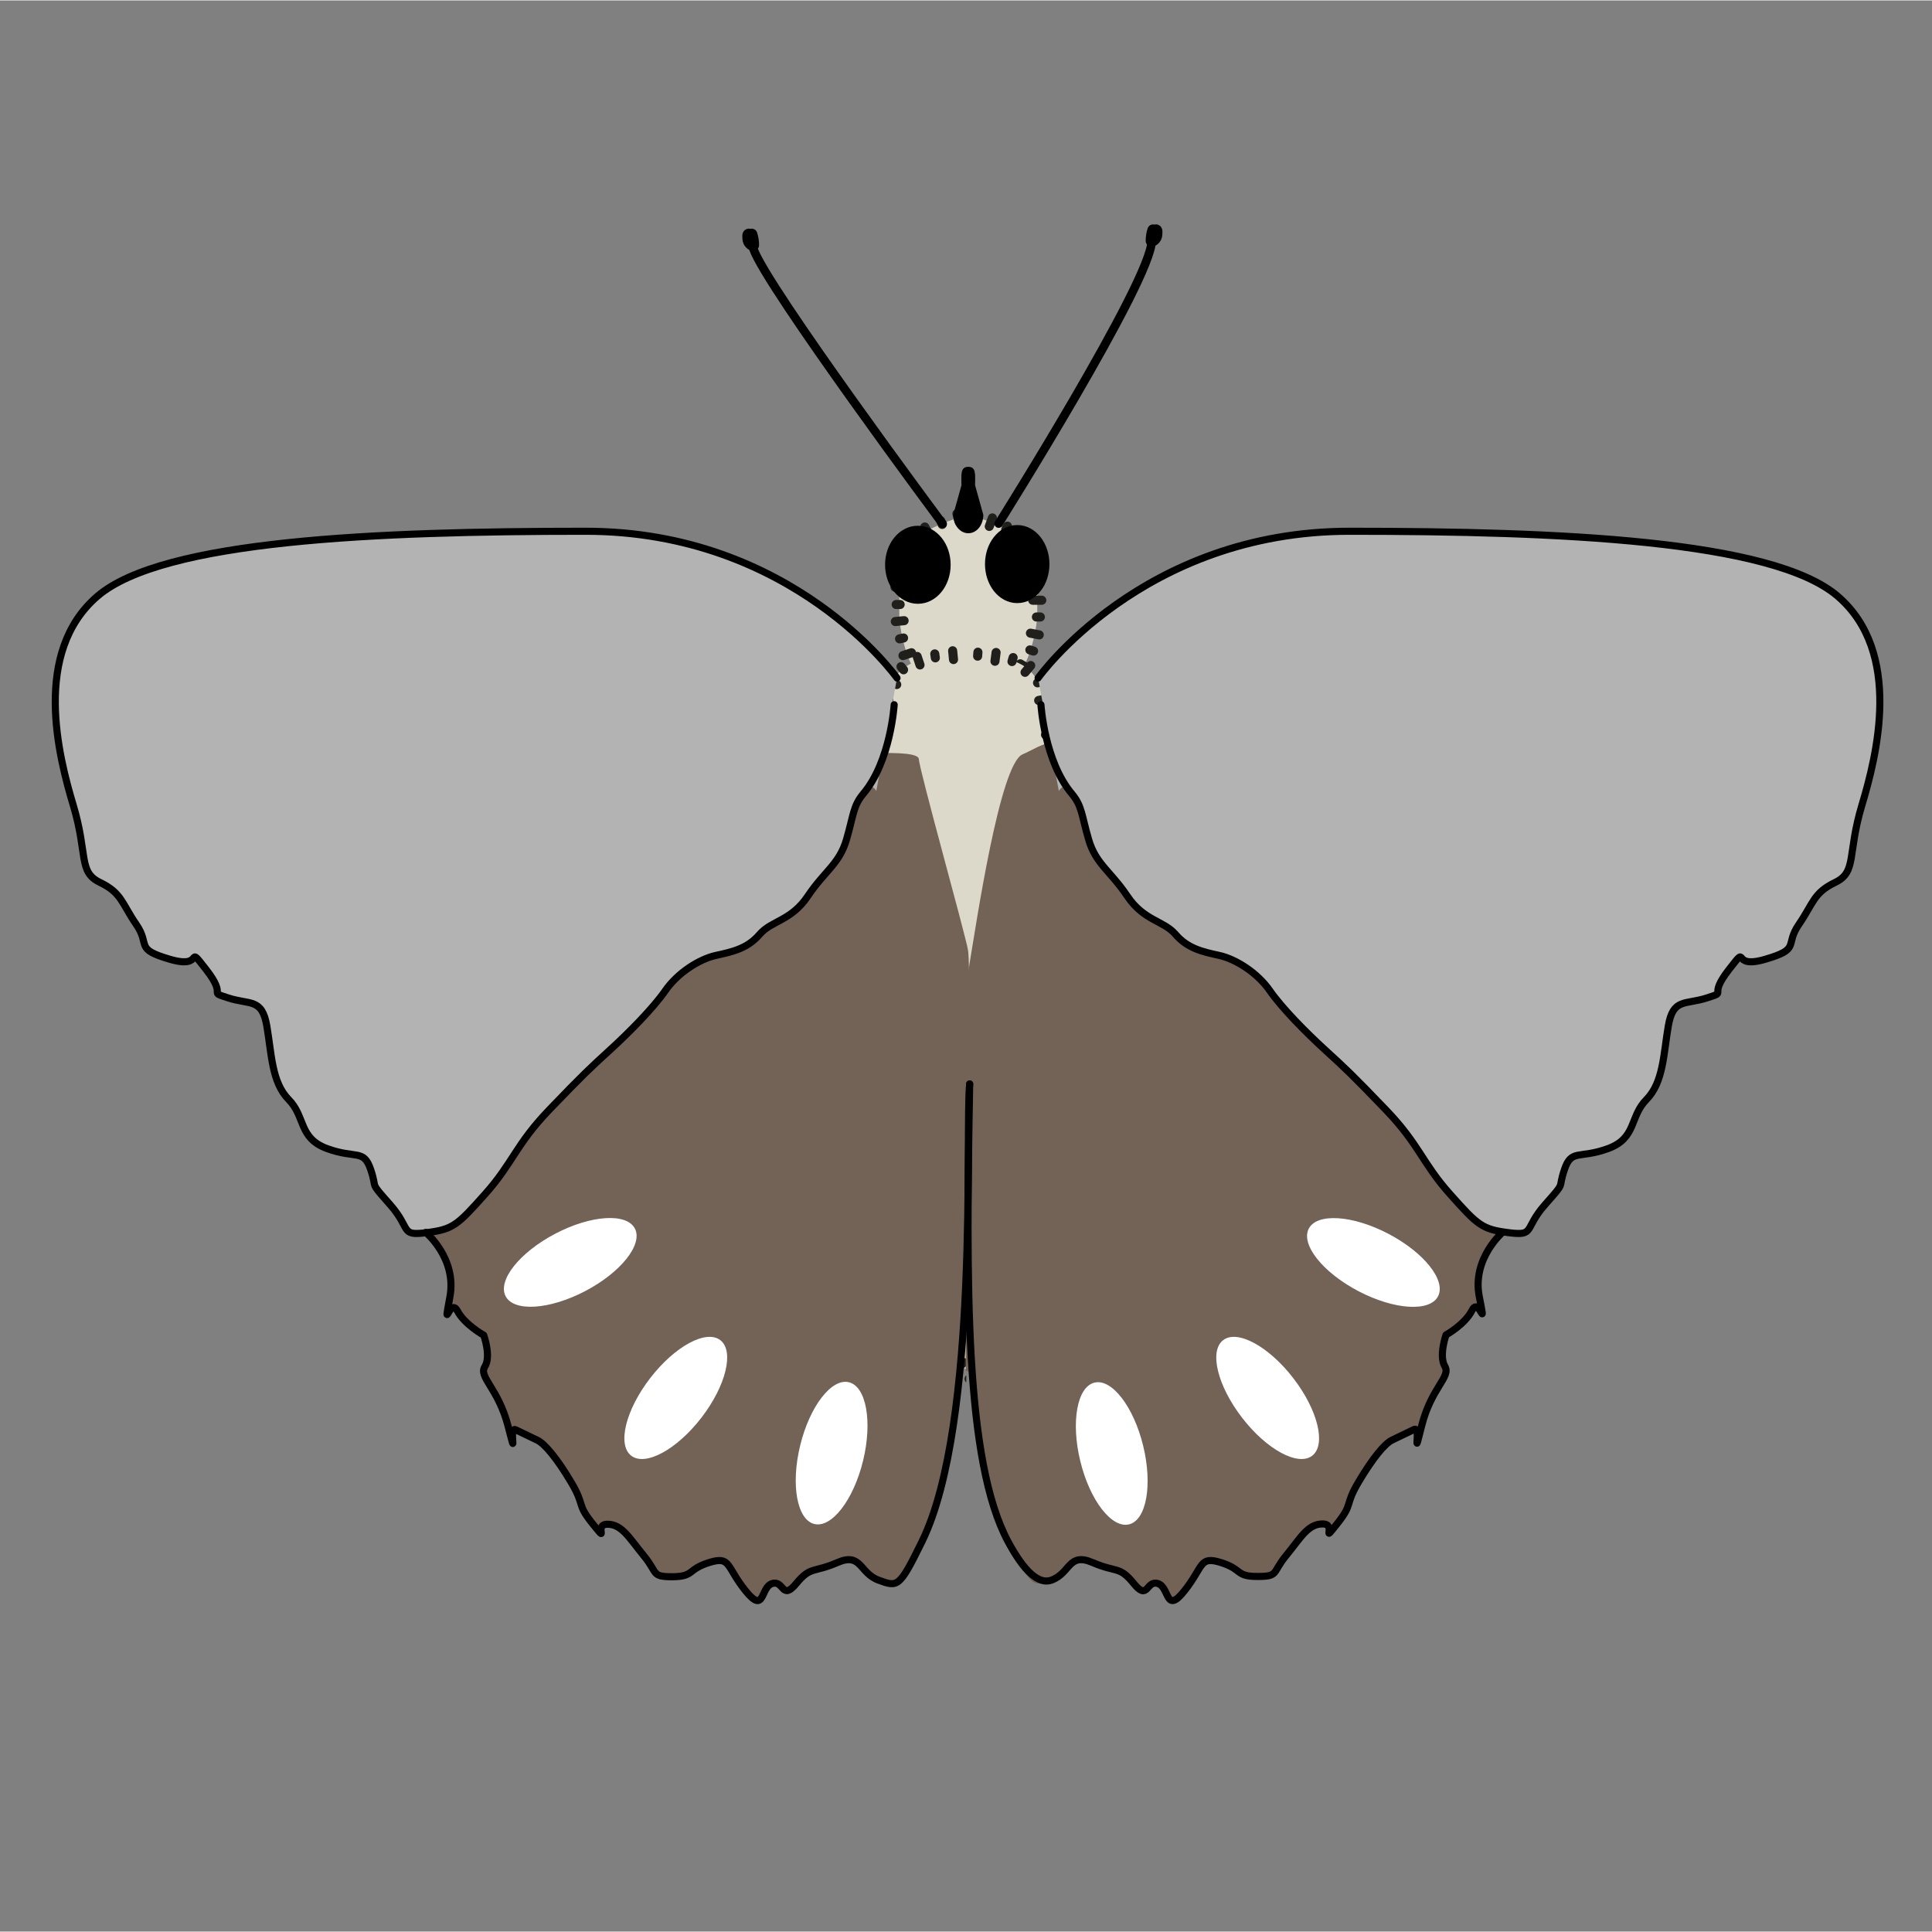 <?xml version="1.0" encoding="UTF-8"?>
<svg width="68.03" height="68.03" xmlns="http://www.w3.org/2000/svg" xmlns:xlink="http://www.w3.org/1999/xlink" viewBox="0 0 68.06 68.03">
  <rect x="0" y="0" width="68.06" height="68.03" fill="#808080" stroke="none"/>
  <defs>
    <style>
      .cls-1, .cls-2, .cls-3, .cls-4, .cls-5, .cls-6, .cls-7 {
        fill: none;
      }

      .cls-8 {
        clip-path: url(#clippath);
      }

      .cls-2 {
        stroke: #211f1b;
        stroke-width: .32px;
      }

      .cls-2, .cls-9, .cls-3, .cls-4, .cls-5, .cls-6, .cls-7 {
        stroke-linecap: round;
        stroke-linejoin: round;
      }

      .cls-10 {
        fill: #fff;
      }

      .cls-11 {
        fill: #b3b3b3;
      }

      .cls-12 {
        fill: #736357;
      }

      .cls-13 {
        fill: #ddd9ca;
      }

      .cls-9, .cls-3 {
        stroke-width: .57px;
      }

      .cls-9, .cls-4, .cls-5, .cls-6 {
        stroke: #000;
      }

      .cls-3, .cls-7 {
        stroke: #4d4d4d;
      }

      .cls-4 {
        stroke-width: .3px;
      }

      .cls-14 {
        clip-path: url(#clippath-1);
      }

      .cls-5 {
        stroke-width: .25px;
      }

      .cls-6 {
        stroke-width: .4px;
      }

      .cls-15 {
        fill: #fef4d1;
        opacity: 0;
      }

      .cls-7 {
        stroke-width: .43px;
      }
    </style>
    <clipPath id="clippath">
      <polygon class="cls-1" points="34.03 47.55 34 47.6 33.99 47.62 33.98 47.63 33.97 47.64 33.96 47.64 33.96 47.65 33.96 47.65 33.96 47.65 33.96 47.65 33.96 47.65 33.96 47.65 33.96 47.65 33.96 47.65 34.04 47.64 34.04 48.86 34.22 48.71 34.3 48.63 34.35 48.6 34.4 48.55 34.59 48.35 34.69 48.25 34.72 48.22 34.74 48.19 34.79 48.12 34.03 47.55"/>
    </clipPath>
    <clipPath id="clippath-1">
      <polygon class="cls-1" points="34.05 47.55 34.08 47.6 34.09 47.62 34.1 47.62 34.1 47.63 34.11 47.64 34.12 47.64 34.12 47.65 34.12 47.65 34.12 47.65 34.12 47.65 34.12 47.65 34.12 47.65 34.12 47.65 34.12 47.65 34.04 47.64 34.04 48.86 33.86 48.71 33.77 48.63 33.73 48.6 33.68 48.55 33.49 48.35 33.39 48.25 33.36 48.22 33.34 48.18 33.29 48.12 34.05 47.55"/>
    </clipPath>
  </defs>
  <g id="Ebene_7" data-name="Ebene 7">
    <rect class="cls-15" width="68.06" height="68.03"/>
  </g>
  <g id="Ebene_4" data-name="Ebene 4">
    <g>
      <path class="cls-7" d="M23.82,39.7c.05,.16,.48,.27,.65,.19"/>
      <path class="cls-3" d="M21.65,42.33c.16-.12,.31-.38,.87-1.1,.56-.7,1.3-1.53,1.3-1.53"/>
      <path class="cls-3" d="M22.27,42.65c.39-.26,.9-.78,1.37-1.48,.48-.71,.85-1.17,.83-1.29"/>
      <path class="cls-7" d="M21.63,42.41c.16-.05,.38,.02,.38,.02l.21,.22"/>
      <path class="cls-3" d="M21.14,43.17c.38-.27,.84-.69,.84-.69"/>
      <path class="cls-3" d="M21.47,43.37c.2-.37,.53-.85,.53-.85"/>
      <path class="cls-3" d="M20.49,43.9c.28-.19,.76-.57,.76-.57"/>
      <path class="cls-3" d="M20.83,44.11c.18-.3,.46-.8,.46-.8"/>
      <path class="cls-3" d="M19.95,44.52c.28-.18,.66-.49,.66-.49"/>
      <path class="cls-3" d="M20.2,44.7c.19-.29,.4-.64,.4-.64"/>
      <path class="cls-3" d="M20.05,44.63c-.15,.13-.7,.64-1.04,.96-.33,.32-.45,.45-.32,.5,.11,.05,.91-.9,1.48-1.58"/>
      <path class="cls-7" d="M18.26,46.04c.14,.09,.38-.01,.38-.01"/>
      <path class="cls-7" d="M18.76,46.39c-.09-.03-.04-.21-.03-.26"/>
      <path class="cls-3" d="M20.21,44.48s1.55-1.71,1.55-1.71"/>
      <path class="cls-3" d="M27.25,36.43c-.54,.42-.74,.47-1.53,1.01-.41,.27-2.08,1.9-1.9,2.25"/>
      <path class="cls-3" d="M24.47,39.88c.42-.13,.99-.52,2.04-1.43s1.54-1.47,1.54-1.47"/>
      <path class="cls-3" d="M27.25,36.43c.24-.34,3.42-4.7,3.73-5.02"/>
      <path class="cls-7" d="M28.06,36.98c-.23-.32-.46-.64-.81-.55"/>
      <path class="cls-3" d="M31.45,31.84c-.33,.52-3.14,5.34-3.39,5.14"/>
      <path class="cls-7" d="M31.45,31.84c-.23-.32-.26-.4-.47-.43"/>
      <path class="cls-3" d="M30.96,31.26c-.25-.55,.44-1.4,.44-1.4"/>
      <path class="cls-3" d="M31.45,31.84c.43,.29,1.14-.18,1.14-.18"/>
    </g>
    <g>
      <path class="cls-7" d="M44.42,39.67c-.05,.16-.48,.27-.65,.19"/>
      <path class="cls-3" d="M46.6,42.3c-.16-.12-.31-.38-.87-1.1-.56-.69-1.3-1.53-1.3-1.53"/>
      <path class="cls-3" d="M45.98,42.62c-.39-.26-.9-.78-1.37-1.47-.49-.71-.85-1.17-.83-1.29"/>
      <path class="cls-7" d="M46.62,42.38c-.16-.05-.38,.02-.38,.02l-.21,.23"/>
      <path class="cls-3" d="M47.12,43.14c-.38-.27-.84-.68-.84-.68"/>
      <path class="cls-3" d="M46.79,43.34c-.2-.37-.53-.85-.53-.85"/>
      <path class="cls-3" d="M47.76,43.87c-.28-.19-.77-.57-.77-.57"/>
      <path class="cls-3" d="M47.43,44.07c-.18-.3-.46-.8-.46-.8"/>
      <path class="cls-3" d="M48.31,44.48c-.29-.18-.66-.49-.66-.49"/>
      <path class="cls-3" d="M48.05,44.66c-.19-.29-.4-.64-.4-.64"/>
      <path class="cls-3" d="M48.21,44.59c.15,.12,.7,.64,1.04,.95,.33,.32,.46,.45,.32,.5-.11,.05-.91-.9-1.49-1.58"/>
      <path class="cls-7" d="M50,46c-.14,.09-.38-.01-.38-.01"/>
      <path class="cls-7" d="M49.5,46.35c.09-.03,.04-.21,.03-.26"/>
      <path class="cls-3" d="M48.05,44.44s-1.55-1.7-1.55-1.7"/>
      <path class="cls-3" d="M40.98,36.41c.55,.42,.74,.47,1.53,1.01,.41,.27,2.08,1.89,1.91,2.25"/>
      <path class="cls-3" d="M43.77,39.86c-.42-.13-.99-.52-2.05-1.42s-1.55-1.47-1.55-1.47"/>
      <path class="cls-3" d="M40.98,36.41c-.24-.34-3.43-4.7-3.74-5.01"/>
      <path class="cls-7" d="M40.18,36.97c.23-.32,.46-.64,.8-.55"/>
      <path class="cls-3" d="M36.78,31.83c.33,.52,3.16,5.34,3.41,5.13"/>
      <path class="cls-7" d="M36.78,31.83c.23-.32,.26-.4,.47-.43"/>
      <path class="cls-3" d="M37.27,31.25c.25-.55-.44-1.4-.44-1.4"/>
      <path class="cls-3" d="M36.78,31.83c-.43,.29-1.14-.17-1.14-.17"/>
    </g>
    <g>
      <path class="cls-7" d="M22.82,29.88c-.03,.16,.2,.49,.34,.52"/>
      <path class="cls-3" d="M20.49,30.73c.14,0,.33-.13,.95-.37,.61-.23,1.38-.47,1.38-.47"/>
      <path class="cls-3" d="M20.76,31.33c.34,.02,.85-.1,1.4-.39,.56-.29,.96-.44,.99-.54"/>
      <path class="cls-7" d="M20.45,30.77c.12,.05,.23,.23,.23,.23l.05,.3"/>
      <path class="cls-3" d="M19.86,31.1c.34,0,.78-.07,.78-.07"/>
      <path class="cls-3" d="M19.99,31.44c.26-.18,.65-.37,.65-.37"/>
      <path class="cls-3" d="M19.18,31.3c.24,0,.69-.01,.69-.01"/>
      <path class="cls-3" d="M19.32,31.66c.22-.13,.58-.37,.58-.37"/>
      <path class="cls-3" d="M18.62,31.48c.24,.02,.59-.01,.59-.01"/>
      <path class="cls-3" d="M18.71,31.77c.22-.12,.49-.27,.49-.27"/>
      <path class="cls-3" d="M18.64,31.62c-.14,.01-.67,.11-1,.16-.33,.07-.45,.1-.38,.21,.05,.1,.9-.2,1.51-.4"/>
      <path class="cls-7" d="M17,31.72c.06,.15,.24,.2,.24,.2"/>
      <path class="cls-7" d="M17.19,32.29c-.04-.08,.05-.19,.08-.22"/>
      <path class="cls-3" d="M18.8,31.6s1.6-.47,1.6-.47"/>
      <path class="cls-3" d="M26.21,29.05c-.49-.14-.93,.04-1.58,.28-.34,.12-1.35,.43-1.81,.55"/>
      <path class="cls-3" d="M23.16,30.4c.31,.13,.82-.11,1.8-.3s1.51-.44,1.51-.44"/>
      <path class="cls-3" d="M26.21,29.05c.62-.87,3.83-1.57,4.14-1.64"/>
      <path class="cls-7" d="M26.47,29.66c-.03-.38-.13-.3-.26-.61"/>
      <path class="cls-7" d="M30.49,28.02c-.03-.38-.02-.46-.14-.61"/>
      <path class="cls-3" d="M30.39,27.28c.05-.58,.79-.86,.79-.86"/>
      <path class="cls-3" d="M30.49,28.02c.16,.47,.78,.51,.78,.51"/>
    </g>
    <g>
      <path class="cls-7" d="M45.74,30.13c.02,.16-.21,.49-.35,.51"/>
      <path class="cls-3" d="M48.05,31.03c-.14,0-.33-.13-.94-.39-.6-.24-1.37-.5-1.37-.5"/>
      <path class="cls-3" d="M47.76,31.62c-.34,.01-.85-.12-1.39-.41-.56-.3-.95-.46-.98-.56"/>
      <path class="cls-7" d="M48.09,31.07c-.12,.05-.23,.23-.23,.23l-.05,.29"/>
      <path class="cls-3" d="M48.67,31.41c-.34,0-.78-.08-.78-.08"/>
      <path class="cls-3" d="M48.53,31.75c-.26-.18-.64-.38-.64-.38"/>
      <path class="cls-3" d="M49.34,31.63c-.24,0-.69-.03-.69-.03"/>
      <path class="cls-3" d="M49.2,31.98c-.22-.14-.58-.38-.58-.38"/>
      <path class="cls-3" d="M49.9,31.81c-.24,.02-.59-.02-.59-.02"/>
      <path class="cls-3" d="M49.8,32.1c-.22-.13-.48-.28-.48-.28"/>
      <path class="cls-3" d="M49.88,31.96c.14,.01,.67,.12,1,.18,.33,.07,.45,.11,.38,.22-.05,.1-.9-.21-1.5-.43"/>
      <path class="cls-7" d="M51.52,32.08c-.06,.15-.25,.2-.25,.2"/>
      <path class="cls-7" d="M51.32,32.64c.05-.08-.05-.19-.07-.22"/>
      <path class="cls-3" d="M49.72,31.93s-1.59-.5-1.59-.5"/>
      <path class="cls-3" d="M42.36,29.24c.49-.13,.93,.06,1.58,.31,.33,.13,1.35,.45,1.8,.59"/>
      <path class="cls-3" d="M45.38,30.65c-.31,.13-.82-.12-1.8-.33s-1.5-.47-1.5-.47"/>
      <path class="cls-3" d="M42.36,29.24c-.6-.88-3.8-1.64-4.11-1.72"/>
      <path class="cls-7" d="M42.08,29.84c.03-.38,.14-.3,.28-.6"/>
      <path class="cls-3" d="M38.1,28.13c.39,.23,3,1.16,3.99,1.71"/>
      <path class="cls-7" d="M38.1,28.13c.03-.38,.03-.46,.15-.61"/>
      <path class="cls-3" d="M38.21,27.39c-.04-.58-.77-.87-.77-.87"/>
      <path class="cls-3" d="M38.1,28.13c-.17,.47-.79,.49-.79,.49"/>
    </g>
    <g>
      <g>
        <path class="cls-3" d="M27.55,24.21c-.2-.14-1.36-.95-1.62-1.21-.26-.26-.27-.41-.27-.41"/>
        <path class="cls-3" d="M26.02,22.16c.09,0,.3,0,.48,.11,.16,.12,1.2,.93,1.61,1.27"/>
        <path class="cls-7" d="M25.69,22.54c.14-.21,.28-.36,.28-.36"/>
        <path class="cls-3" d="M25.58,22.57c-.28-.02-1.38-.58-2.15-.99-.15-.07-.5-.3-.64-.31"/>
        <path class="cls-3" d="M23.28,20.71c.16,.11,.41,.08,1.12,.46,.73,.39,1.42,.84,1.52,1"/>
        <path class="cls-3" d="M22.14,20.48c-.16-.05-1.04-.52-.98-.6"/>
        <path class="cls-3" d="M21.18,19.88s.11-.06,.29,.08c.18,.14,.72,.67,.72,.65"/>
        <path class="cls-3" d="M21.9,20.61c.25-.03,.43-.04,.43-.04"/>
        <path class="cls-3" d="M22.19,20.3c.05,.17,.12,.32,.12,.32"/>
        <path class="cls-3" d="M22.53,20.44c.02,.11,.09,.34,.09,.34"/>
        <path class="cls-3" d="M22.23,20.84c.24-.05,.41-.07,.41-.07"/>
        <path class="cls-3" d="M22.87,20.62c0,.11,.05,.32,.05,.32"/>
        <path class="cls-3" d="M22.56,20.99c.15-.03,.36-.06,.36-.06"/>
        <path class="cls-7" d="M21.25,19.53c-.08,.18,.05,.32,.05,.32"/>
        <path class="cls-7" d="M20.84,20.03c.06-.1,.25-.09,.25-.09"/>
        <path class="cls-7" d="M22.78,21.23c.17-.17,.47-.53,.47-.53"/>
      </g>
      <path class="cls-7" d="M27.55,24.21c.39-.09,.27-.47,.55-.67"/>
      <path class="cls-3" d="M30.35,25.6c-.48,.07-2.53-1.1-2.79-1.36"/>
      <path class="cls-3" d="M30.49,25.04c-.7-.86-2.07-1.51-2.38-1.5"/>
      <path class="cls-3" d="M30.39,25.46c.05-.58,.79-.86,.79-.86"/>
      <path class="cls-3" d="M30.35,25.7c.16,.47,.78,.76,.78,.76"/>
    </g>
    <g>
      <g>
        <path class="cls-3" d="M40.68,24.33c.2-.13,1.39-.89,1.66-1.15,.27-.25,.29-.4,.29-.4"/>
        <path class="cls-3" d="M42.3,22.35c-.09,0-.3-.02-.49,.09-.17,.11-1.24,.88-1.66,1.2"/>
        <path class="cls-7" d="M42.61,22.73c-.13-.22-.26-.38-.26-.38"/>
        <path class="cls-3" d="M42.72,22.78c.28-.01,1.4-.53,2.19-.9,.15-.06,.52-.27,.66-.28"/>
        <path class="cls-3" d="M45.09,21.01c-.16,.1-.41,.06-1.13,.41-.74,.36-1.45,.78-1.56,.93"/>
        <path class="cls-3" d="M46.24,20.83c.17-.04,1.06-.47,1-.56"/>
        <path class="cls-3" d="M47.22,20.26s-.1-.07-.29,.07c-.19,.13-.75,.64-.74,.62"/>
        <path class="cls-3" d="M46.48,20.97c-.25-.04-.43-.05-.43-.05"/>
        <path class="cls-3" d="M46.2,20.65c-.06,.17-.13,.32-.13,.32"/>
        <path class="cls-3" d="M45.86,20.77c-.03,.11-.1,.34-.1,.34"/>
        <path class="cls-3" d="M46.13,21.18c-.24-.06-.41-.09-.41-.09"/>
        <path class="cls-3" d="M45.51,20.93c-.01,.11-.06,.32-.06,.32"/>
        <path class="cls-3" d="M45.81,21.32c-.14-.04-.36-.08-.36-.08"/>
        <path class="cls-7" d="M47.18,19.92c.07,.19-.06,.32-.06,.32"/>
        <path class="cls-7" d="M47.56,20.43c-.06-.1-.25-.11-.25-.11"/>
        <path class="cls-7" d="M45.57,21.55c-.16-.18-.44-.55-.44-.55"/>
      </g>
      <path class="cls-7" d="M40.68,24.33c-.38-.11-.25-.48-.53-.7"/>
      <path class="cls-3" d="M37.83,25.61c.48,.09,2.58-.99,2.85-1.24"/>
      <path class="cls-3" d="M37.72,25.04c.73-.83,2.13-1.42,2.44-1.4"/>
      <path class="cls-3" d="M37.8,25.47c-.02-.58-.75-.89-.75-.89"/>
      <path class="cls-3" d="M37.83,25.7c-.18,.46-.81,.72-.81,.72"/>
    </g>
  </g>
  <g id="Ebene_2" data-name="Ebene 2">
    <g>
      <path class="cls-13" d="M35.77,23.74c.45-.13,.77-1.63,.77-2.1v-1.71c0-.99-1.5-1.53-2.14-1.72-.19-.06-.39-.06-.58,0-.64,.19-2.14,.74-2.14,1.72v1.73c0,.47,.31,1.97,.76,2.1l1.33,.39c.19,.05,.39,.06,.58,0l1.43-.4Z"/>
      <g>
        <g>
          <line class="cls-2" x1="36.21" y1="23.53" x2="35.94" y2="23.37"/>
          <line class="cls-2" x1="36.41" y1="22.92" x2="36.28" y2="22.88"/>
        </g>
        <g>
          <line class="cls-2" x1="36.61" y1="22.35" x2="36.3" y2="22.29"/>
          <line class="cls-2" x1="36.65" y1="21.72" x2="36.51" y2="21.72"/>
        </g>
        <g>
          <line class="cls-2" x1="36.7" y1="21.13" x2="36.38" y2="21.13"/>
          <line class="cls-2" x1="36.65" y1="20.52" x2="36.51" y2="20.52"/>
        </g>
        <g>
          <line class="cls-2" x1="36.7" y1="19.94" x2="36.38" y2="19.94"/>
          <line class="cls-2" x1="36.45" y1="19.3" x2="36.33" y2="19.38"/>
        </g>
        <g>
          <line class="cls-2" x1="36.05" y1="18.82" x2="35.86" y2="19.07"/>
          <line class="cls-2" x1="35.49" y1="18.52" x2="35.43" y2="18.64"/>
        </g>
        <g>
          <line class="cls-2" x1="34.96" y1="18.23" x2="34.85" y2="18.53"/>
          <line class="cls-2" x1="34.35" y1="18.08" x2="34.32" y2="18.22"/>
        </g>
        <g>
          <line class="cls-2" x1="33.71" y1="18.08" x2="33.8" y2="18.38"/>
          <line class="cls-2" x1="33.14" y1="18.33" x2="33.19" y2="18.46"/>
        </g>
        <g>
          <line class="cls-2" x1="32.58" y1="18.55" x2="32.73" y2="18.83"/>
          <line class="cls-2" x1="32.08" y1="18.95" x2="32.17" y2="19.06"/>
        </g>
        <g>
          <line class="cls-2" x1="31.65" y1="19.42" x2="31.93" y2="19.56"/>
          <line class="cls-2" x1="31.57" y1="20.08" x2="31.71" y2="20.08"/>
        </g>
        <g>
          <line class="cls-2" x1="31.53" y1="20.67" x2="31.84" y2="20.67"/>
          <line class="cls-2" x1="31.57" y1="21.28" x2="31.71" y2="21.28"/>
        </g>
        <g>
          <line class="cls-2" x1="31.54" y1="21.88" x2="31.85" y2="21.85"/>
          <line class="cls-2" x1="31.69" y1="22.49" x2="31.83" y2="22.46"/>
        </g>
        <g>
          <line class="cls-2" x1="31.81" y1="23.08" x2="32.11" y2="22.98"/>
          <line class="cls-2" x1="32.13" y1="23.64" x2="32.25" y2="23.56"/>
        </g>
        <g>
          <line class="cls-2" x1="32.68" y1="23.99" x2="32.77" y2="23.69"/>
          <line class="cls-2" x1="33.28" y1="24.11" x2="33.32" y2="23.98"/>
        </g>
        <g>
          <line class="cls-2" x1="33.85" y1="24.32" x2="33.9" y2="24.01"/>
          <line class="cls-2" x1="34.5" y1="24.21" x2="34.47" y2="24.08"/>
        </g>
        <g>
          <line class="cls-2" x1="35.08" y1="24.1" x2="35" y2="23.8"/>
          <line class="cls-2" x1="35.65" y1="23.89" x2="35.62" y2="23.76"/>
        </g>
      </g>
    </g>
    <g>
      <path class="cls-13" d="M35.07,33.59s.84,2.64,.85,5.29c0,2.64-.1,7.86-1.88,9.36-1.78-1.49-1.68-6.71-1.69-9.36s.83-5.29,.83-5.29c0,0-.42-.45,.94-.45s.94,.45,.94,.45Z"/>
      <g>
        <g>
          <line class="cls-2" x1="33.65" y1="47.52" x2="33.38" y2="47.69"/>
          <line class="cls-2" x1="33.33" y1="47.02" x2="33.2" y2="47.08"/>
        </g>
        <g>
          <line class="cls-2" x1="33.17" y1="46.47" x2="32.87" y2="46.56"/>
          <line class="cls-2" x1="32.96" y1="45.9" x2="32.83" y2="45.93"/>
        </g>
        <g>
          <line class="cls-2" x1="32.88" y1="45.32" x2="32.57" y2="45.38"/>
          <line class="cls-2" x1="32.73" y1="44.73" x2="32.6" y2="44.75"/>
        </g>
        <g>
          <line class="cls-2" x1="32.7" y1="44.14" x2="32.39" y2="44.18"/>
          <line class="cls-2" x1="32.6" y1="43.54" x2="32.46" y2="43.56"/>
        </g>
        <g>
          <line class="cls-2" x1="32.6" y1="42.95" x2="32.28" y2="42.98"/>
          <line class="cls-2" x1="32.52" y1="42.35" x2="32.38" y2="42.36"/>
        </g>
        <g>
          <line class="cls-2" x1="32.54" y1="41.76" x2="32.22" y2="41.77"/>
          <line class="cls-2" x1="32.47" y1="41.15" x2="32.34" y2="41.15"/>
        </g>
        <g>
          <line class="cls-2" x1="32.51" y1="40.56" x2="32.2" y2="40.57"/>
          <line class="cls-2" x1="32.46" y1="39.95" x2="32.32" y2="39.95"/>
        </g>
        <g>
          <line class="cls-2" x1="32.51" y1="39.36" x2="32.2" y2="39.36"/>
          <line class="cls-2" x1="32.46" y1="38.75" x2="32.33" y2="38.75"/>
        </g>
        <g>
          <line class="cls-2" x1="32.53" y1="38.17" x2="32.22" y2="38.15"/>
          <line class="cls-2" x1="32.53" y1="37.56" x2="32.39" y2="37.55"/>
        </g>
        <g>
          <line class="cls-2" x1="32.63" y1="36.98" x2="32.32" y2="36.95"/>
          <line class="cls-2" x1="32.67" y1="36.38" x2="32.54" y2="36.35"/>
        </g>
        <g>
          <line class="cls-2" x1="32.82" y1="35.81" x2="32.51" y2="35.75"/>
          <line class="cls-2" x1="32.89" y1="35.2" x2="32.75" y2="35.17"/>
        </g>
        <g>
          <line class="cls-2" x1="33.07" y1="34.64" x2="32.76" y2="34.57"/>
          <line class="cls-2" x1="33.17" y1="34.04" x2="33.04" y2="34"/>
        </g>
        <g>
          <line class="cls-2" x1="33.34" y1="33.41" x2="33.21" y2="33.12"/>
          <line class="cls-2" x1="33.85" y1="33.26" x2="33.84" y2="33.13"/>
        </g>
        <g>
          <line class="cls-2" x1="34.4" y1="33.31" x2="34.42" y2="33"/>
          <line class="cls-2" x1="34.93" y1="33.36" x2="34.99" y2="33.24"/>
        </g>
        <g>
          <line class="cls-2" x1="35.04" y1="34.05" x2="35.34" y2="33.97"/>
          <line class="cls-2" x1="35.24" y1="34.63" x2="35.37" y2="34.6"/>
        </g>
        <g>
          <line class="cls-2" x1="35.32" y1="35.21" x2="35.63" y2="35.15"/>
          <line class="cls-2" x1="35.49" y1="35.8" x2="35.63" y2="35.77"/>
        </g>
        <g>
          <line class="cls-2" x1="35.54" y1="36.39" x2="35.85" y2="36.34"/>
          <line class="cls-2" x1="35.68" y1="36.98" x2="35.81" y2="36.97"/>
        </g>
        <g>
          <line class="cls-2" x1="35.69" y1="37.57" x2="36.01" y2="37.54"/>
          <line class="cls-2" x1="35.78" y1="38.17" x2="35.92" y2="38.17"/>
        </g>
        <g>
          <line class="cls-2" x1="35.76" y1="38.76" x2="36.07" y2="38.76"/>
          <line class="cls-2" x1="35.8" y1="39.37" x2="35.94" y2="39.37"/>
        </g>
        <g>
          <line class="cls-2" x1="35.75" y1="39.96" x2="36.07" y2="39.97"/>
          <line class="cls-2" x1="35.79" y1="40.57" x2="35.93" y2="40.58"/>
        </g>
        <g>
          <line class="cls-2" x1="35.72" y1="41.16" x2="36.03" y2="41.17"/>
          <line class="cls-2" x1="35.74" y1="41.77" x2="35.88" y2="41.78"/>
        </g>
        <g>
          <line class="cls-2" x1="35.65" y1="42.36" x2="35.97" y2="42.38"/>
          <line class="cls-2" x1="35.65" y1="42.97" x2="35.79" y2="42.98"/>
        </g>
        <g>
          <line class="cls-2" x1="35.54" y1="43.55" x2="35.85" y2="43.59"/>
          <line class="cls-2" x1="35.51" y1="44.16" x2="35.65" y2="44.18"/>
        </g>
        <g>
          <line class="cls-2" x1="35.37" y1="44.73" x2="35.68" y2="44.79"/>
          <line class="cls-2" x1="35.3" y1="45.34" x2="35.43" y2="45.37"/>
        </g>
        <g>
          <line class="cls-2" x1="35.11" y1="45.89" x2="35.42" y2="45.98"/>
          <line class="cls-2" x1="34.98" y1="46.49" x2="35.11" y2="46.53"/>
        </g>
        <g>
          <line class="cls-2" x1="34.72" y1="47" x2="35" y2="47.14"/>
          <line class="cls-2" x1="34.47" y1="47.55" x2="34.59" y2="47.62"/>
        </g>
        <g>
          <g class="cls-8">
            <line class="cls-2" x1="34.11" y1="47.95" x2="34.33" y2="48.16"/>
            <polyline class="cls-2" points="33.77 48.4 33.81 48.45 33.86 48.49"/>
          </g>
          <g class="cls-14">
            <polyline class="cls-2" points="34.34 48.37 34.24 48.48 34.14 48.56"/>
            <line class="cls-2" x1="33.94" y1="47.98" x2="33.84" y2="48.07"/>
          </g>
        </g>
      </g>
    </g>
    <g>
      <path class="cls-13" d="M34,34.29c.41,0,1.38,.51,1.7-.11s1.24-5.02,1.35-6.35-.09-2.13-.37-3.46-1.69-1.24-2.69-1.34h.02c-1,.1-2.41,.02-2.69,1.35s-.48,2.14-.36,3.46,1.04,5.72,1.37,6.34,1.29,.1,1.7,.11"/>
      <g>
        <g>
          <line class="cls-2" x1="34.4" y1="34.52" x2="34.48" y2="34.22"/>
          <line class="cls-2" x1="35.05" y1="34.59" x2="35.06" y2="34.45"/>
        </g>
        <g>
          <line class="cls-2" x1="35.73" y1="34.41" x2="35.5" y2="34.19"/>
          <line class="cls-2" x1="35.97" y1="33.76" x2="35.83" y2="33.72"/>
        </g>
        <g>
          <line class="cls-2" x1="36.18" y1="33.18" x2="35.87" y2="33.11"/>
          <line class="cls-2" x1="36.28" y1="32.56" x2="36.15" y2="32.53"/>
        </g>
        <g>
          <line class="cls-2" x1="36.46" y1="31.98" x2="36.16" y2="31.91"/>
          <line class="cls-2" x1="36.55" y1="31.35" x2="36.41" y2="31.32"/>
        </g>
        <g>
          <line class="cls-2" x1="36.72" y1="30.77" x2="36.41" y2="30.7"/>
          <line class="cls-2" x1="36.79" y1="30.14" x2="36.66" y2="30.11"/>
        </g>
        <g>
          <line class="cls-2" x1="36.95" y1="29.55" x2="36.64" y2="29.49"/>
          <line class="cls-2" x1="37.01" y1="28.92" x2="36.88" y2="28.9"/>
        </g>
        <g>
          <line class="cls-2" x1="37.15" y1="28.32" x2="36.84" y2="28.28"/>
          <line class="cls-2" x1="37.18" y1="27.69" x2="37.04" y2="27.68"/>
        </g>
        <g>
          <line class="cls-2" x1="37.24" y1="27.07" x2="36.93" y2="27.07"/>
          <line class="cls-2" x1="37.17" y1="26.43" x2="37.03" y2="26.45"/>
        </g>
        <g>
          <line class="cls-2" x1="37.14" y1="25.82" x2="36.83" y2="25.87"/>
          <line class="cls-2" x1="36.97" y1="25.2" x2="36.84" y2="25.23"/>
        </g>
        <g>
          <line class="cls-2" x1="36.9" y1="24.6" x2="36.59" y2="24.66"/>
          <line class="cls-2" x1="36.67" y1="23.98" x2="36.55" y2="24.04"/>
        </g>
        <g>
          <line class="cls-2" x1="36.31" y1="23.43" x2="36.11" y2="23.67"/>
          <line class="cls-2" x1="35.69" y1="23.15" x2="35.65" y2="23.29"/>
        </g>
        <g>
          <line class="cls-2" x1="35.09" y1="22.97" x2="35.05" y2="23.28"/>
          <line class="cls-2" x1="34.45" y1="22.96" x2="34.44" y2="23.1"/>
        </g>
        <g>
          <line class="cls-2" x1="33.56" y1="22.91" x2="33.59" y2="23.22"/>
          <line class="cls-2" x1="32.93" y1="23.02" x2="32.95" y2="23.16"/>
        </g>
        <g>
          <line class="cls-2" x1="32.31" y1="23.11" x2="32.41" y2="23.41"/>
          <line class="cls-2" x1="31.74" y1="23.47" x2="31.83" y2="23.58"/>
        </g>
        <g>
          <line class="cls-2" x1="31.3" y1="23.97" x2="31.59" y2="24.1"/>
          <line class="cls-2" x1="31.17" y1="24.62" x2="31.31" y2="24.64"/>
        </g>
        <g>
          <line class="cls-2" x1="31" y1="25.2" x2="31.31" y2="25.26"/>
          <line class="cls-2" x1="30.93" y1="25.83" x2="31.07" y2="25.86"/>
        </g>
        <g>
          <line class="cls-2" x1="30.81" y1="26.44" x2="31.12" y2="26.47"/>
          <line class="cls-2" x1="30.83" y1="27.08" x2="30.97" y2="27.08"/>
        </g>
        <g>
          <line class="cls-2" x1="30.81" y1="27.7" x2="31.12" y2="27.67"/>
          <line class="cls-2" x1="30.92" y1="28.33" x2="31.06" y2="28.31"/>
        </g>
        <g>
          <line class="cls-2" x1="30.97" y1="28.94" x2="31.28" y2="28.88"/>
          <line class="cls-2" x1="31.13" y1="29.55" x2="31.26" y2="29.52"/>
        </g>
        <g>
          <line class="cls-2" x1="31.19" y1="30.15" x2="31.5" y2="30.09"/>
          <line class="cls-2" x1="31.36" y1="30.76" x2="31.5" y2="30.74"/>
        </g>
        <g>
          <line class="cls-2" x1="31.44" y1="31.37" x2="31.75" y2="31.3"/>
          <line class="cls-2" x1="31.62" y1="31.97" x2="31.76" y2="31.94"/>
        </g>
        <g>
          <line class="cls-2" x1="31.72" y1="32.58" x2="32.02" y2="32.5"/>
          <line class="cls-2" x1="31.91" y1="33.18" x2="32.05" y2="33.14"/>
        </g>
        <g>
          <line class="cls-2" x1="32.03" y1="33.78" x2="32.33" y2="33.69"/>
          <line class="cls-2" x1="32.35" y1="34.38" x2="32.45" y2="34.29"/>
        </g>
        <g>
          <line class="cls-2" x1="33" y1="34.64" x2="32.98" y2="34.33"/>
          <line class="cls-2" x1="33.63" y1="34.48" x2="33.6" y2="34.34"/>
        </g>
      </g>
    </g>
    <path class="cls-12" d="M34.18,48.32c.17,1.48,.47,4.36,1.32,5.97s.85,1.6,1.53,1.36,.59-.99,1.45-.62,.94,.11,1.45,.74,.43-.13,.85,0,.26,1.11,.94,.25,.51-1.23,1.28-.99,.51,.49,1.28,.49,.51-.12,1.02-.74,.76-1.11,1.28-1.11-.08,.74,.51,0,.25-.62,.76-1.48,.93-1.36,1.19-1.48l.77-.37c.26-.12-.08,1.23,.26-.12s1.04-1.73,.82-2.1,.04-1.11,.04-1.11c0,0,.67-.37,.92-.87s.51,.86,.25-.49,.85-2.28,.85-2.28c0,0,.7-2.3-1.86-6.95-2.56-4.65-7.41-9.59-10.77-10.13s-3.5-.07-4.3,.27-1.63,5.98-1.87,7.4-.13,11.34-.13,11.34v2.97"/>
    <path class="cls-12" d="M33.79,48.32c-.17,1.48-.46,4.36-1.31,5.97s-.85,1.61-1.53,1.36-.6-.99-1.45-.62-.94,.12-1.45,.74-.43-.13-.85,0-.25,1.11-.94,.25-.51-1.23-1.28-.99-.51,.49-1.28,.5c-.77,0-.51-.12-1.02-.74s-.77-1.11-1.28-1.11,.09,.74-.51,0-.26-.62-.77-1.48c-.51-.86-.94-1.36-1.19-1.48l-.77-.37c-.26-.12,.09,1.23-.26-.12s-1.05-1.73-.82-2.1-.04-1.11-.04-1.11c0,0-.67-.37-.93-.86s-.51,.87-.26-.49-.85-2.27-.85-2.27l3.6-9.73s6.42-6.89,8.8-6.99,4.95-.35,4.97,.05,1.63,6.14,1.73,6.72c.15,.82-.1,13.39-.1,13.39l-.23,1.49Z"/>
    <path class="cls-5" d="M34.16,38.17c-.13,7.1-.17,13.28,1.35,16.12q.86,1.6,1.53,1.36c.68-.25,.59-.99,1.45-.62s.94,.11,1.45,.74,.43-.13,.85,0,.26,1.11,.94,.25,.51-1.23,1.28-.99,.51,.49,1.28,.49,.51-.12,1.02-.74,.76-1.11,1.28-1.11-.08,.74,.51,0,.25-.62,.76-1.48,.93-1.36,1.19-1.48l.77-.37c.26-.12-.08,1.23,.26-.12s1.04-1.73,.82-2.1,.04-1.11,.04-1.11c0,0,.67-.37,.92-.87s.51,.86,.25-.49,.85-2.28,.85-2.28"/>
    <path class="cls-11" d="M31.6,23.87s-3.67-5.18-10.99-5.17c-7.32,0-14.88,.31-17.18,2.29s-1.37,5.63-.85,7.36,.17,2.35,.94,2.72,.77,.74,1.28,1.48-.08,.86,1.19,1.23,.51-.62,1.28,.37,0,.74,.77,.99,1.19,0,1.36,.99,.17,1.98,.77,2.59,.34,1.36,1.36,1.73,1.28,0,1.53,.74-.08,.37,.68,1.23,.34,1.11,1.28,.99,1.08-.25,2.07-1.36c.99-1.11,1.07-1.73,2.26-2.97s1.45-1.48,2.13-2.1,1.53-1.48,1.96-2.1,1.19-1.11,1.79-1.24,1.11-.25,1.53-.74,1.11-.47,1.7-1.35,1.11-1.13,1.36-1.99,.34-1.11,.59-1.61,.46-.1,.46-.1"/>
    <path class="cls-11" d="M36.57,23.87s3.67-5.18,10.99-5.17c7.32,0,14.88,.31,17.18,2.29s1.37,5.63,.85,7.36-.17,2.35-.94,2.72-.77,.74-1.28,1.48,.08,.86-1.19,1.23-.51-.62-1.28,.37,0,.74-.77,.99-1.19,0-1.36,.99-.17,1.98-.77,2.59-.34,1.36-1.36,1.73-1.28,0-1.53,.74,.08,.37-.68,1.23-.34,1.11-1.28,.99-1.08-.25-2.07-1.36-1.07-1.73-2.26-2.97-1.45-1.48-2.13-2.1-1.53-1.48-1.96-2.1-1.19-1.11-1.79-1.24-1.11-.25-1.53-.74-1.11-.47-1.7-1.35-1.11-1.13-1.36-1.99-.34-1.11-.59-1.61-.46-.1-.46-.1"/>
    <path class="cls-5" d="M34.16,38.17c-.17,1.48,.36,11.96-1.68,16.12-.8,1.63-.85,1.61-1.53,1.36s-.6-.99-1.45-.62-.94,.12-1.45,.74-.43-.13-.85,0-.25,1.11-.94,.25-.51-1.23-1.28-.99-.51,.49-1.28,.5c-.77,0-.51-.12-1.02-.74s-.77-1.11-1.28-1.11,.09,.74-.51,0-.26-.62-.77-1.48c-.51-.86-.94-1.36-1.19-1.48l-.77-.37c-.26-.12,.09,1.23-.26-.12s-1.05-1.73-.82-2.1-.04-1.11-.04-1.11c0,0-.67-.37-.93-.86s-.51,.87-.26-.49-.85-2.27-.85-2.27"/>
    <path class="cls-5" d="M31.6,23.87s-3.67-5.18-10.99-5.17c-7.32,0-14.88,.31-17.18,2.29s-1.37,5.63-.85,7.36,.17,2.35,.94,2.72,.77,.74,1.28,1.48-.08,.86,1.19,1.23,.51-.62,1.28,.37,0,.74,.77,.99,1.19,0,1.36,.99,.17,1.98,.77,2.59,.34,1.36,1.36,1.73,1.28,0,1.53,.74-.08,.37,.68,1.23,.34,1.11,1.28,.99,1.08-.25,2.07-1.36c.99-1.11,1.07-1.73,2.26-2.97s1.45-1.48,2.13-2.1,1.53-1.48,1.96-2.1,1.19-1.11,1.79-1.24,1.11-.25,1.53-.74,1.11-.47,1.7-1.35,1.11-1.13,1.36-1.99,.23-1.18,.59-1.61c.97-1.15,1.09-3.14,1.09-3.14"/>
    <path class="cls-5" d="M36.57,23.87s3.67-5.18,10.99-5.17c7.32,0,14.88,.31,17.18,2.29s1.37,5.63,.85,7.36-.17,2.35-.94,2.72-.77,.74-1.28,1.48,.08,.86-1.19,1.23-.51-.62-1.28,.37,0,.74-.77,.99-1.19,0-1.36,.99-.17,1.98-.77,2.59-.34,1.36-1.36,1.73-1.28,0-1.53,.74,.08,.37-.68,1.23-.34,1.11-1.28,.99-1.08-.25-2.07-1.36-1.07-1.73-2.26-2.97-1.45-1.48-2.13-2.1-1.53-1.48-1.96-2.1-1.19-1.11-1.79-1.24-1.11-.25-1.53-.74-1.11-.47-1.7-1.35-1.11-1.13-1.36-1.99-.23-1.18-.59-1.61c-.97-1.15-1.09-3.14-1.09-3.14"/>
  </g>
  <g id="Ebene_6" data-name="Ebene 6">
    <ellipse class="cls-10" cx="20.09" cy="44.46" rx="2.57" ry="1.14" transform="translate(-18.35 14.41) rotate(-27.67)"/>
    <ellipse class="cls-10" cx="23.81" cy="49.23" rx="2.57" ry="1.14" transform="translate(-29.72 38.03) rotate(-52.37)"/>
    <ellipse class="cls-10" cx="29.3" cy="51.18" rx="2.57" ry="1.14" transform="translate(-27.37 67.51) rotate(-76.29)"/>
    <ellipse class="cls-10" cx="48.38" cy="44.46" rx="1.14" ry="2.57" transform="translate(-13.46 66.66) rotate(-62.33)"/>
    <ellipse class="cls-10" cx="44.66" cy="49.23" rx="1.14" ry="2.57" transform="translate(-20.77 37.51) rotate(-37.63)"/>
    <ellipse class="cls-10" cx="39.17" cy="51.18" rx="1.14" ry="2.57" transform="translate(-11.02 10.75) rotate(-13.71)"/>
  </g>
  <g id="Ebene_3" data-name="Ebene 3">
    <ellipse class="cls-9" cx="35.83" cy="19.86" rx=".85" ry="1.09" transform="translate(-.02 .04) rotate(-.07)"/>
    <ellipse class="cls-9" cx="32.33" cy="19.88" rx=".87" ry="1.09" transform="translate(-.02 .04) rotate(-.07)"/>
    <path d="M34.11,18.77h0c-.29,0-.53-.29-.53-.65l.29-1.04c0-.36-.05-.65,.24-.65h0c.29,0,.24,.29,.24,.65l.29,1.04c0,.36-.23,.65-.53,.65Z"/>
    <path class="cls-4" d="M35.18,18.43s5.39-8.57,5.39-9.96"/>
    <path class="cls-6" d="M40.62,8.09c-.04,.12-.06,.25-.06,.38,.07,0,.13-.06,.16-.12s.03-.14,.03-.21c0-.03-.01-.06-.04-.05"/>
    <path class="cls-4" d="M33.21,18.44s-6.23-8.38-6.67-9.69"/>
    <path class="cls-6" d="M26.48,8.24c.04,.12,.06,.25,.06,.38-.07,0-.13-.06-.16-.12s-.03-.14-.03-.21c0-.03,.01-.06,.04-.05"/>
  </g>
</svg>
